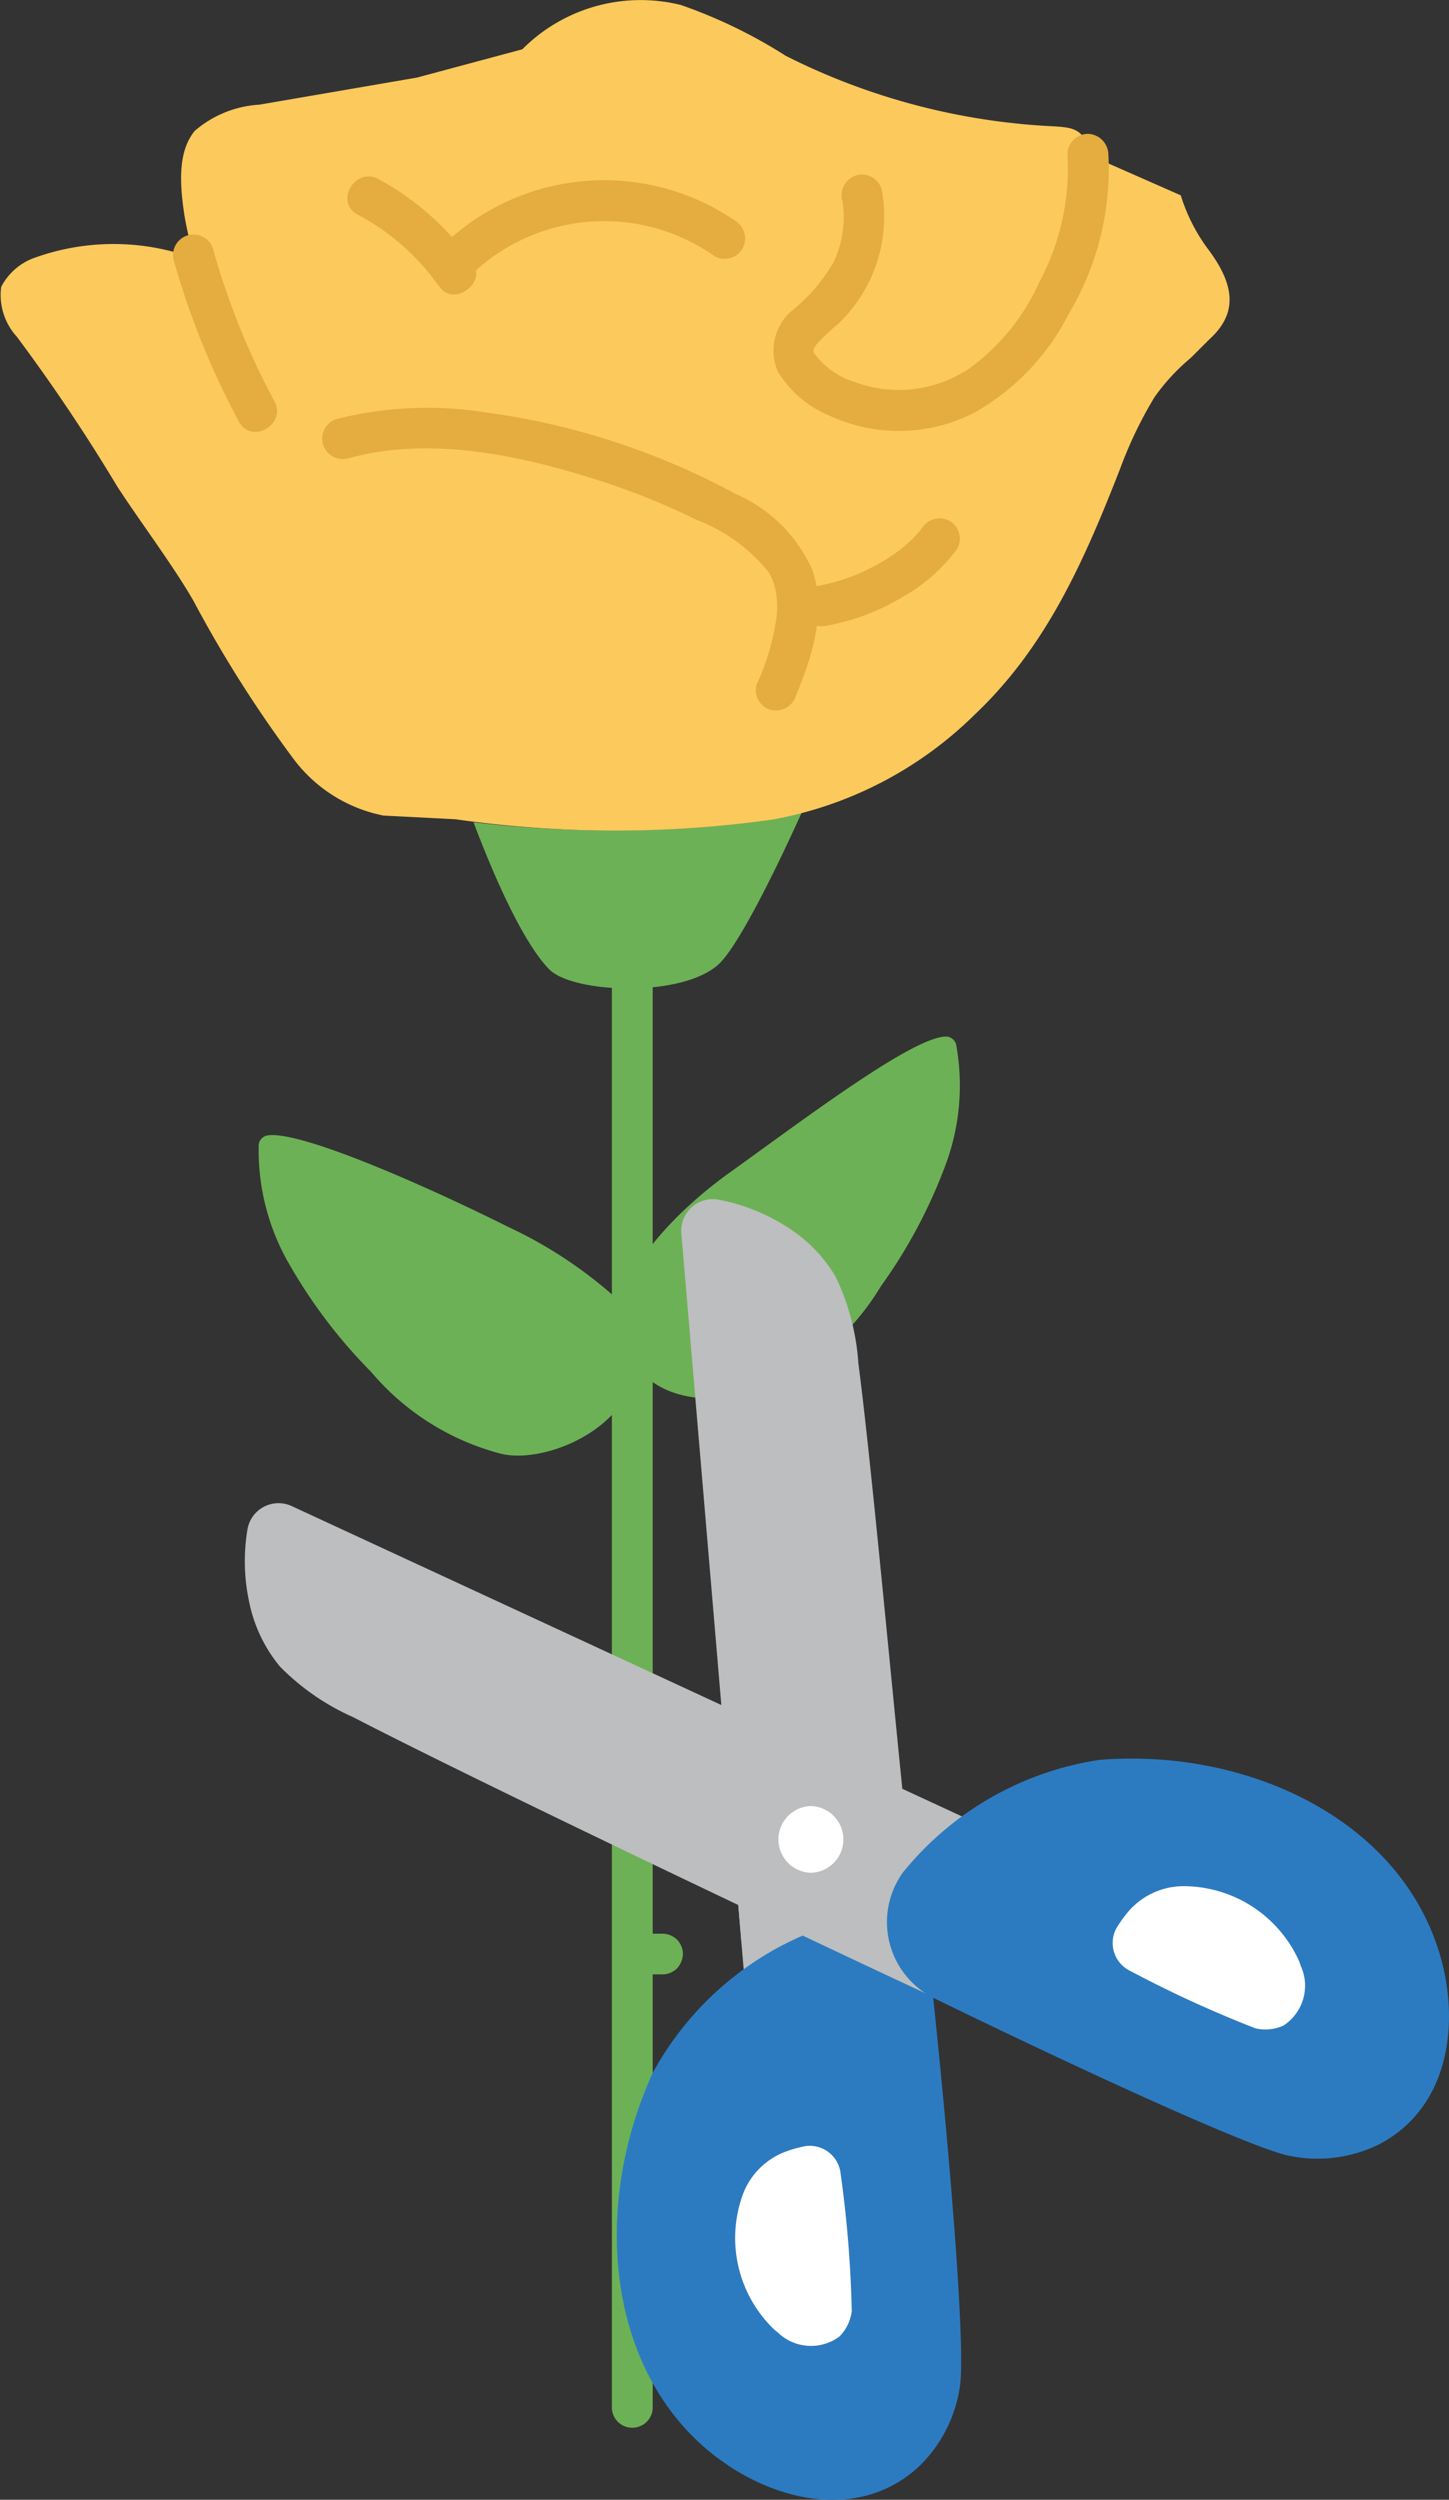 <svg xmlns="http://www.w3.org/2000/svg" width="60.363" height="104.129" viewBox="0 0 60.363 104.129">
  <rect x="0" y="0" width="60.363" height="104.129" fill="#333333" stroke="none"/>
  <g id="グループ_249" data-name="グループ 249" transform="translate(-2364.222 -5448.909)">
    <path id="パス_369" data-name="パス 369" d="M358.191,159.319v63.35a.852.852,0,0,0,1.7,0v-63.35a.852.852,0,0,0-1.7,0" transform="translate(2031.521 5326.575)" fill="#6db156"/>
    <path id="パス_370" data-name="パス 370" d="M354.617,157.478c1.066,2.822,2.2,5.151,3.152,6.126.976,1,5.556,1.2,7.076-.226.776-.729,2.276-3.71,3.46-6.34-.408.113-.829.219-1.271.324a48.758,48.758,0,0,1-12.416.116" transform="translate(2029.331 5325.682)" fill="#6db156"/>
    <path id="パス_371" data-name="パス 371" d="M364.087,173.845a18.346,18.346,0,0,0-4.6-3.064c-3.4-1.7-8.843-4.114-10.1-3.8a.458.458,0,0,0-.3.355A9.464,9.464,0,0,0,350.4,172.4a21.538,21.538,0,0,0,3.366,4.413,10.571,10.571,0,0,0,5.413,3.413c1.655.411,5.069-.808,5.7-3.552,1.377,1.64,3.929,1.387,5.318.8a10.513,10.513,0,0,0,4.806-4.222,21.406,21.406,0,0,0,2.632-4.889,9.484,9.484,0,0,0,.5-5.211.464.464,0,0,0-.355-.3c-1.292-.113-5.95,3.424-9.035,5.634-1.5,1.071-3.829,3.081-4.621,5.413Z" transform="translate(2025.913 5329.239)" fill="#6db156"/>
    <path id="パス_372" data-name="パス 372" d="M358.2,181.568h1.134a.883.883,0,0,0,.6-.248.962.962,0,0,0,.248-.6.87.87,0,0,0-.248-.6.891.891,0,0,0-.6-.248H358.2a.877.877,0,0,0-.6.248.945.945,0,0,0-.248.6.863.863,0,0,0,.248.6.887.887,0,0,0,.6.248" transform="translate(2031.007 5339.671)" fill="#6db156"/>
    <path id="パス_373" data-name="パス 373" d="M359.121,187.715h1.134a.877.877,0,0,0,.6-.248.954.954,0,0,0,.248-.6.87.87,0,0,0-.248-.6.888.888,0,0,0-.6-.248h-1.134a.885.885,0,0,0-.6.248.954.954,0,0,0-.248.6.863.863,0,0,0,.248.6.888.888,0,0,0,.6.248" transform="translate(2031.569 5343.438)" fill="#6db156"/>
    <path id="パス_374" data-name="パス 374" d="M358.359,170.047a6.178,6.178,0,0,1-3.785-2.414,51.433,51.433,0,0,1-4.121-6.518c-.84-1.468-2.263-3.356-3.182-4.776a74.758,74.758,0,0,0-4.184-6.239,2.576,2.576,0,0,1-.65-2.076,2.524,2.524,0,0,1,1.29-1.174,9.719,9.719,0,0,1,5.9-.281l.879.314a14.815,14.815,0,0,1-.421-1.748c-.315-1.939-.127-2.921.406-3.6a4.517,4.517,0,0,1,2.7-1.1l6.561-1.127,4.393-1.179a6.954,6.954,0,0,1,6.6-1.848,20.83,20.83,0,0,1,4.381,2.123,27.687,27.687,0,0,0,11.071,2.929c.731.039,1.111.082,1.39.552a1.747,1.747,0,0,1,.131.627l3.858,1.7a7.437,7.437,0,0,0,1.123,2.223c1.118,1.481,1.277,2.677.077,3.766l-.789.787a8.515,8.515,0,0,0-1.506,1.632,17.362,17.362,0,0,0-1.439,3c-1.513,3.871-3.076,7.4-6.034,10.206a16.041,16.041,0,0,1-8.472,4.393,47.09,47.09,0,0,1-13.179-.018" transform="translate(2021.835 5312.834)" fill="#fcc95c"/>
    <path id="パス_375" data-name="パス 375" d="M351.081,149.072a30.958,30.958,0,0,1-2.553-6.339.852.852,0,0,0-1.642.453,33.163,33.163,0,0,0,2.724,6.745c.527.96,2,.1,1.471-.86" transform="translate(2024.57 5316.548)" fill="#e5ac3f"/>
    <path id="パス_376" data-name="パス 376" d="M365.242,142.311a4.375,4.375,0,0,1-.366,2.568,7.242,7.242,0,0,1-1.684,1.976,2.188,2.188,0,0,0-.639,2.571,4.5,4.5,0,0,0,2.164,1.845,6.865,6.865,0,0,0,5.969-.1,9.769,9.769,0,0,0,3.974-4.126,11.763,11.763,0,0,0,1.663-6.663.877.877,0,0,0-.852-.852.857.857,0,0,0-.852.852,9.978,9.978,0,0,1-1.163,5.3,8.968,8.968,0,0,1-2.874,3.584,5.249,5.249,0,0,1-4.829.6,3.237,3.237,0,0,1-1.69-1.206c-.069-.142.024-.265.168-.435a8.886,8.886,0,0,1,.836-.781,6.172,6.172,0,0,0,1.814-5.589.857.857,0,0,0-1.047-.6.871.871,0,0,0-.6,1.048Z" transform="translate(2034.072 5314.955)" fill="#e5ac3f"/>
    <path id="パス_377" data-name="パス 377" d="M351.782,142.216a9.667,9.667,0,0,1,3.331,2.9l1.339-1.032-.219-.269v1.2a7.976,7.976,0,0,1,10.417-1.068.857.857,0,0,0,1.165-.306.87.87,0,0,0-.3-1.164,9.664,9.664,0,0,0-12.482,1.335.882.882,0,0,0,0,1.2l.219.271c.6.745,1.9-.244,1.337-1.032a11.522,11.522,0,0,0-3.942-3.516C351.676,140.228,350.814,141.7,351.782,142.216Z" transform="translate(2027.334 5315.629)" fill="#e5ac3f"/>
    <path id="パス_378" data-name="パス 378" d="M351.767,148.718c3.285-.923,6.927-.194,10.111.8a29.9,29.9,0,0,1,4.429,1.755,7.106,7.106,0,0,1,2.979,2.156,2.263,2.263,0,0,1,.323.852,3.791,3.791,0,0,1,.029,1.011,9.944,9.944,0,0,1-.839,2.85.857.857,0,0,0,.594,1.048.876.876,0,0,0,1.048-.6c.669-1.6,1.29-3.532.674-5.251a6.211,6.211,0,0,0-3.2-3.152,30.276,30.276,0,0,0-10.364-3.384,15.509,15.509,0,0,0-6.242.269.852.852,0,0,0,.453,1.642" transform="translate(2026.939 5319.291)" fill="#e5ac3f"/>
    <path id="パス_379" data-name="パス 379" d="M368.112,149.88c-.015.021-.121.161-.044.063s-.05.058-.053.063c-.065.076-.132.148-.2.219a6.044,6.044,0,0,1-.461.426c-.047.039-.094.077-.142.115.1-.076.021-.016-.034.024-.092.066-.184.132-.279.2q-.3.206-.627.384c-.206.115-.418.223-.632.323l-.181.081c-.06.026-.1.039-.015.006-.123.048-.244.1-.368.142a7.884,7.884,0,0,1-1.385.363.854.854,0,0,0-.594,1.047.878.878,0,0,0,1.048.594A9.255,9.255,0,0,0,367.2,152.8a7.322,7.322,0,0,0,2.382-2.063.856.856,0,0,0-.306-1.165.873.873,0,0,0-1.164.3Z" transform="translate(2034.51 5321.041)" fill="#e5ac3f"/>
    <path id="パス_380" data-name="パス 380" d="M362.487,197.962l-2.5-29.494a1.313,1.313,0,0,1,1.542-1.4,8,8,0,0,1,2.8,1.1,6.1,6.1,0,0,1,2.093,2.126,9.828,9.828,0,0,1,.939,3.587c.726,5.574,1.869,19.075,2.593,24.648" transform="translate(2032.619 5331.813)" fill="#bdbebf"/>
    <path id="パス_381" data-name="パス 381" d="M364.143,186.548a13.762,13.762,0,0,0-2.461,1.419v0l-.227-2.69c.929.44,1.832.866,2.689,1.276" transform="translate(2033.521 5342.985)" fill="#bdbebf"/>
    <path id="パス_382" data-name="パス 382" d="M362.949,208.335c-.147-.1-.29-.2-.429-.3-4.7-3.54-5.24-10.521-2.7-16.053a13.021,13.021,0,0,1,7.219-6.089,3.547,3.547,0,0,1,4.477,3.134c.7,6.69,1.358,14.68,1.084,16.1a5.8,5.8,0,0,1-1.689,3.255c-2.31,2.145-5.566,1.558-7.964-.045" transform="translate(2031.599 5343.265)" fill="#2c7bc1"/>
    <path id="パス_383" data-name="パス 383" d="M363.138,199.267c-.048-.035-.1-.074-.14-.113a5.283,5.283,0,0,1-1.374-5.439,3.047,3.047,0,0,1,1.777-1.947,5.134,5.134,0,0,1,.893-.256,1.292,1.292,0,0,1,1.469,1.153,48.958,48.958,0,0,1,.463,5.714,1.8,1.8,0,0,1-.518,1.066,1.986,1.986,0,0,1-2.571-.179" transform="translate(2033.479 5346.795)" fill="#fff"/>
    <path id="パス_384" data-name="パス 384" d="M378.6,187.952l-27.932-12.932a1.312,1.312,0,0,0-1.847.969A8.031,8.031,0,0,0,348.89,179a6.12,6.12,0,0,0,1.282,2.7,9.863,9.863,0,0,0,3.05,2.11c4.99,2.587,18.569,9.055,23.866,11.513" transform="translate(2025.71 5336.627)" fill="#bdbebf"/>
    <path id="パス_385" data-name="パス 385" d="M363.841,185.5a1.39,1.39,0,0,0,0-2.779,1.39,1.39,0,0,0,0,2.779" transform="translate(2034.162 5341.42)" fill="#fff"/>
    <path id="パス_386" data-name="パス 386" d="M388.453,190.083q-.063-.256-.14-.508c-1.718-5.627-8.092-8.522-14.161-8.026a13.022,13.022,0,0,0-8.19,4.7,3.546,3.546,0,0,0,1.413,5.279c6.047,2.947,13.332,6.3,14.761,6.526a5.8,5.8,0,0,0,3.635-.473c2.806-1.437,3.369-4.7,2.682-7.5" transform="translate(2035.866 5340.669)" fill="#2c7bc1"/>
    <path id="パス_387" data-name="パス 387" d="M378.965,188.114c-.018-.058-.037-.115-.056-.171a5.288,5.288,0,0,0-4.642-3.15,3.051,3.051,0,0,0-2.439,1,5.217,5.217,0,0,0-.545.752,1.292,1.292,0,0,0,.581,1.776,48.937,48.937,0,0,0,5.211,2.389,1.809,1.809,0,0,0,1.181-.121,1.987,1.987,0,0,0,.71-2.477" transform="translate(2039.445 5342.689)" fill="#fff"/>
  </g>
</svg>
